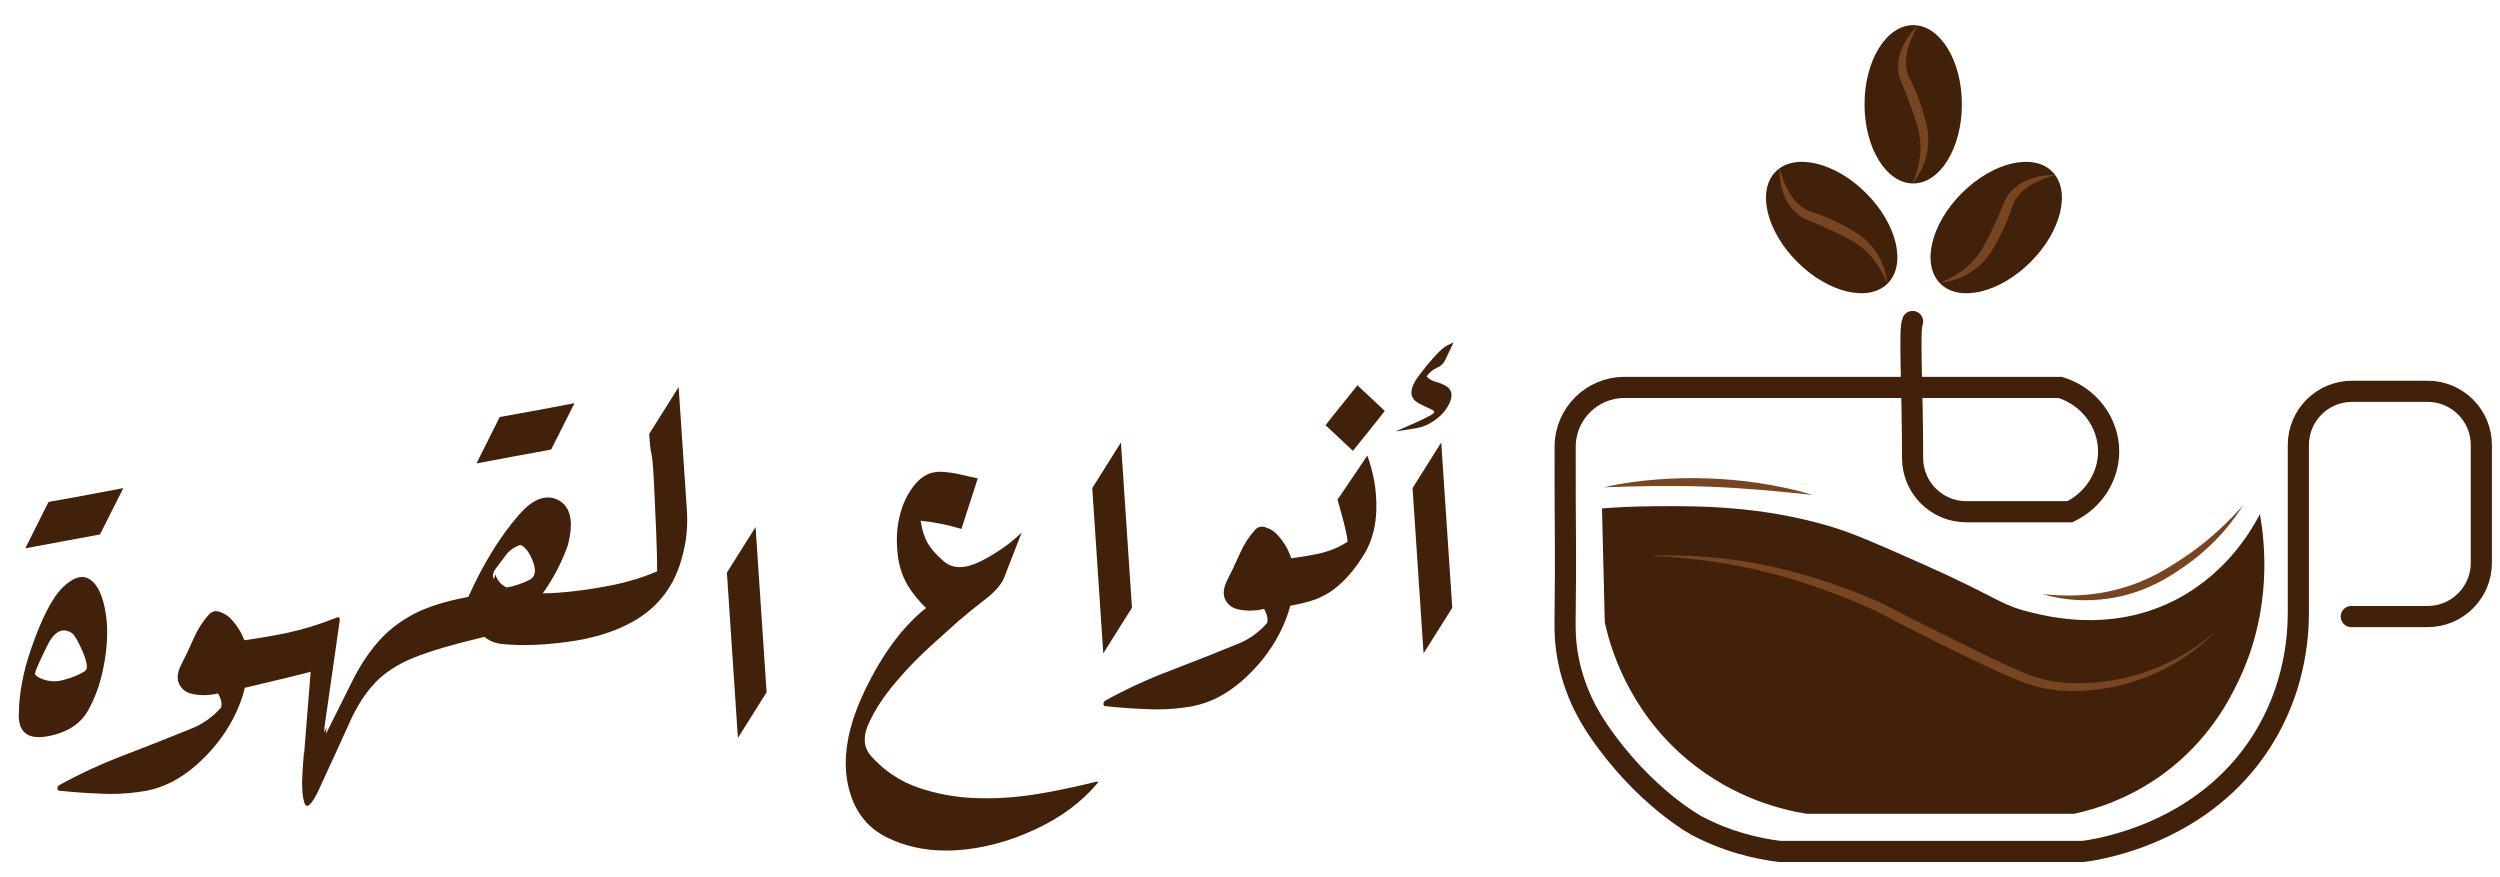 <?xml version="1.0" encoding="UTF-8"?>
<!-- Generator: Adobe Illustrator 24.1.1, SVG Export Plug-In . SVG Version: 6.00 Build 0)  -->
<svg xmlns="http://www.w3.org/2000/svg" xmlns:xlink="http://www.w3.org/1999/xlink" version="1.1" id="Layer_1" x="0px" y="0px" viewBox="0 0 1891.5 663.21" style="enable-background:new 0 0 1891.5 663.21;" xml:space="preserve">
<style type="text/css">
	.st0{fill:#42210B;}
	.st1{fill:none;stroke:#42210B;stroke-width:16;stroke-linecap:round;stroke-miterlimit:10;}
	.st2{fill:#77451F;}
</style>
<g>
	<g>
		<g>
			<path class="st0" d="M75.64,404.36l17.68-35.07c-17.25,3.36-36.13,6.85-56.63,10.49l-17.54,35.07     c9.39-1.73,18.78-3.47,28.17-5.25C56.71,407.83,66.15,406.08,75.64,404.36z"></path>
			<path class="st0" d="M66.44,537.89c5.08-9.01,8.81-18.97,11.21-29.9c2.3-10.54,3.45-20.31,3.45-29.32     c0-5.17-0.38-10.16-1.15-14.95c-2.11-12.84-5.99-21.22-11.64-25.15c-1.92-1.34-3.98-2.01-6.18-2.01c-4.31,0-9.1,2.54-14.37,7.62     c-8.15,7.67-16.39,23.72-24.72,48.15c-5.75,17.06-8.67,33.11-8.77,48.15c-0.1,0.1-0.14,0.24-0.14,0.43     c0,11.21,5.08,16.82,15.24,16.82c3.16,0,6.8-0.53,10.92-1.58C52.64,552.98,61.36,546.9,66.44,537.89z M41,515.47     c-3.55,0-7.04-0.77-10.49-2.3c-2.68-1.24-4.02-2.44-4.02-3.59c0-0.19,0.05-0.43,0.14-0.72c0.48-2.2,3.5-8.96,9.06-20.27     c3.83-7.76,8.05-11.64,12.65-11.64c2.01,0,4.07,0.72,6.18,2.16c1.92,1.34,4.65,6.09,8.19,14.23c2.01,4.79,3.02,8.43,3.02,10.92     c0,1.73-0.53,2.92-1.58,3.59c-4.31,2.68-9.54,4.84-15.67,6.47C45.98,515.08,43.49,515.47,41,515.47z"></path>
			<path class="st0" d="M417.01,340.11l17.68-35.07c-17.25,3.36-36.13,6.85-56.63,10.49l-17.54,35.07     c9.39-1.72,18.78-3.47,28.17-5.25C398.09,343.58,407.52,341.83,417.01,340.11z"></path>
			<path class="st0" d="M513.46,292.82l-22.28,35.5c0.48,7.67,1.05,12.75,1.72,15.24s1.32,10.06,1.94,22.71s1.17,24.89,1.65,36.72     c0.48,11.84,0.72,21.58,0.72,29.25c-10.92,4.79-23.21,8.48-36.87,11.07c-13.65,2.59-26.47,4.31-38.45,5.17     c-3.88,0.29-7.6,0.42-11.2,0.41c7.95-11.17,14.28-23.28,18.96-36.34c4.6-17.82,2.2-29.2-7.19-34.14     c-9.39-4.93-19.6-0.93-30.62,12c-13.99,16.29-26.5,36.7-37.51,61.23c-17.25,3.16-31.14,7.55-41.68,13.15     c-10.54,5.61-19.45,12.6-26.73,20.99s-13.75,18.25-19.4,29.61c-5.66,11.35-12.17,24.41-19.55,39.17l-0.39,0.65l0.54-4.82     l-2.05,3.96l0.47-3.1v-0.43l-0.17,0.21l11.67-81.57v-0.72c0-1.15-0.38-1.72-1.15-1.72c-0.57,0-1.25,0.19-2.01,0.58     c-12.27,4.89-24.34,8.6-36.22,11.14c-9.37,2-20.32,3.9-32.84,5.69c-2.25-6.22-5.87-11.88-10.86-16.98     c-1.72-1.72-4.26-3.21-7.62-4.46c-1.06-0.38-2.06-0.58-3.02-0.58c-2.01,0-3.79,0.86-5.32,2.59c-4.7,5.27-8.53,11.31-11.5,18.11     s-6.09,13.37-9.34,19.69c-1.82,3.55-2.73,6.76-2.73,9.63c0,3.16,1.1,5.94,3.31,8.34c2.49,2.87,6.47,4.51,11.93,4.89     c1.44,0.19,2.87,0.29,4.31,0.29c3.83,0,7.47-0.43,10.92-1.29c1.05,1.53,1.87,3.5,2.44,5.89c0.19,0.96,0.29,1.82,0.29,2.59     c0,1.06-0.24,1.92-0.72,2.59c-6.23,7-13.7,12.22-22.42,15.67c-16.96,6.9-34.02,13.63-51.17,20.2     c-17.15,6.56-33.35,14.06-48.58,22.49c-0.86,0.58-1.29,1.39-1.29,2.44c0,1.15,0.53,1.72,1.58,1.72     c10.73,1.15,21.7,1.92,32.92,2.3c2.01,0.1,3.98,0.14,5.89,0.14c9.2,0,18.25-0.81,27.17-2.44c13.22-2.59,25.7-9.03,37.44-19.33     c11.74-10.3,21.08-22.09,28.03-35.36c3.99-7.62,6.91-15.35,8.77-23.18c5.19-1.25,10.76-2.58,16.75-3.98     c12.84-3.02,23.86-5.72,33.06-8.12l-4.92,61.49l-0.25,0.31v0.14l-0.86,11.36c-0.86,12.17-0.43,20.79,1.29,25.87     s5.41,1.68,11.07-10.21c0.38-0.77,0.62-1.34,0.72-1.72l0.14-0.29c9.29-20.03,16.7-36.2,22.21-48.51     c5.51-12.31,11.95-22.35,19.33-30.11c7.38-7.76,17.1-14.09,29.18-18.97c12.07-4.89,29.37-10.01,51.89-15.38     c0.56-0.15,1.1-0.33,1.66-0.49c0.58,0.57,1.21,1.1,1.94,1.57c3.45,2.25,7.33,3.57,11.64,3.95c13.8,1.44,30.11,0.91,48.94-1.58     c18.83-2.49,34.9-7.33,48.22-14.52c20.31-10.83,33.35-27.74,39.1-50.74c2.87-10.35,4.02-21.27,3.45-32.77L513.46,292.82z      M374.75,430.66c2.59-3.45,5.22-6.97,7.91-10.56c2.68-3.59,6.37-6.2,11.07-7.83c3.74,1.53,6.92,5.8,9.56,12.79     c2.63,7,1.65,11.6-2.95,13.8c-6.09,2.97-11.79,4.83-17.11,5.64c-4.34-2.23-7.13-5.5-8.33-9.81c-0.43,1.14-0.87,2.32-1.3,3.51     C372.56,435.68,372.93,433.17,374.75,430.66z"></path>
			<polygon class="st0" points="549.97,433.25 558.3,558.3 580.01,523.8 571.67,398.75    "></polygon>
		</g>
		<g>
			<path class="st0" d="M830.32,591.35c-0.67,0-1.87,0.24-3.59,0.72c-12.84,3.26-26.93,6.18-42.26,8.77     c-12.75,2.11-25.44,3.16-38.09,3.16c-2.59,0-5.17-0.05-7.76-0.14c-15.24-0.48-29.82-3.12-43.77-7.91     c-13.94-4.79-25.9-12.79-35.86-24c-3.16-3.64-4.74-7.76-4.74-12.36c0-3.83,1.05-8,3.16-12.5c4.6-10.06,11.21-20.2,19.84-30.4     c8.62-10.21,17.7-19.62,27.24-28.24c9.53-8.62,16.36-14.76,20.48-18.4c5.84-5.08,12.58-10.54,20.2-16.39     c7.62-5.84,12.48-11.4,14.59-16.67l13.22-34.07c-8.91,8.62-19.4,15.95-31.48,21.99c-5.75,2.78-10.88,4.17-15.38,4.17     c-5.17,0-9.58-1.82-13.22-5.46c-4.7-4.02-8.31-8.17-10.85-12.43s-4.38-9.99-5.53-17.18c10.16,0.96,20.46,3.02,30.9,6.18     l12.36-38.23c-4.89-1.05-9.58-2.11-14.09-3.16s-9.3-1.68-14.37-1.87h-0.29c-7.28,0-13.56,3.21-18.83,9.63     c-5.46,6.61-9.34,14.71-11.64,24.29c-1.34,5.75-2.01,11.74-2.01,17.97c0,4.12,0.29,8.34,0.86,12.65     c1.53,10.83,5.65,20.36,12.36,28.6c3.35,4.31,6.32,7.62,8.91,9.92c-17.25,13.61-32.48,33.97-45.71,61.09     c-10.06,20.5-15.09,39.24-15.09,56.2c0,5.56,0.53,10.87,1.58,15.95c4.02,19.26,13.89,32.72,29.61,40.39     c13.41,6.61,28.27,9.92,44.56,9.92c2.78,0,5.65-0.1,8.62-0.29c19.64-1.34,39.31-6.59,59-15.74c19.69-9.15,35.52-20.96,47.5-35.43     c0.09-0.19,0.14-0.34,0.14-0.43C830.9,591.44,830.71,591.35,830.32,591.35z"></path>
			<polygon class="st0" points="848.1,334.78 826.4,369.28 834.74,494.33 856.44,459.83    "></polygon>
			<path class="st0" d="M1014.91,306.61c-4.07,4.98-8.07,10.01-12,15.09l20.7,19.4c4.02-4.98,8.05-9.97,12.07-14.95     c4.02-4.98,8.05-10.06,12.07-15.24l-20.7-19.4C1023.03,296.6,1018.98,301.63,1014.91,306.61z"></path>
			<path class="st0" d="M1011.96,378.04c4.98,17.15,7.52,27.74,7.62,31.77c-5.46,3.74-11.71,6.52-18.76,8.34     c-5.46,1.41-13.44,2.82-23.93,4.23c-2.18-6.98-6-13.28-11.5-18.89c-1.73-1.72-4.26-3.21-7.62-4.46     c-1.06-0.38-2.06-0.58-3.02-0.58c-2.01,0-3.79,0.86-5.32,2.59c-4.7,5.27-8.53,11.31-11.5,18.11s-6.09,13.37-9.34,19.69     c-1.82,3.55-2.73,6.76-2.73,9.63c0,3.16,1.1,5.94,3.31,8.34c2.49,2.87,6.47,4.51,11.93,4.89c1.44,0.19,2.87,0.29,4.31,0.29     c3.83,0,7.47-0.43,10.92-1.29c1.05,1.53,1.87,3.5,2.44,5.89c0.19,0.96,0.29,1.82,0.29,2.59c0,1.06-0.24,1.92-0.72,2.59     c-6.23,7-13.7,12.22-22.42,15.67c-16.96,6.9-34.02,13.63-51.17,20.2c-17.15,6.56-33.35,14.06-48.58,22.49     c-0.86,0.58-1.29,1.39-1.29,2.44c0,1.15,0.53,1.72,1.58,1.72c10.73,1.15,21.7,1.92,32.92,2.3c2.01,0.1,3.97,0.14,5.89,0.14     c9.2,0,18.25-0.81,27.17-2.44c13.22-2.59,25.7-9.03,37.44-19.33s21.08-22.09,28.03-35.36c3.67-7.01,6.43-14.12,8.29-21.31     c5.26-0.92,10.07-2.01,14.42-3.27c8.38-2.44,15.74-6.44,22.06-12c7.19-6.23,13.7-14.18,19.55-23.86     c5.84-9.68,8.89-21.2,9.13-34.57s-2.04-26.66-6.83-39.89L1011.96,378.04z"></path>
			<path class="st0" d="M1083.11,313.8c-4.31,2.39-8.81,4.6-13.51,6.61c-4.69,2.01-9.29,4.02-13.8,6.04     c5.27-0.86,10.42-1.68,15.45-2.44c5.03-0.77,9.85-2.83,14.45-6.18c5.37-3.83,9.15-8.39,11.35-13.65     c0.77-1.82,1.15-3.54,1.15-5.18c0-2.78-1.29-5.03-3.88-6.76c-2.3-1.44-4.94-2.54-7.9-3.31c-2.97-0.77-5.32-2.16-7.04-4.17     c2.21-3.06,4.79-5.22,7.76-6.47c2.97-1.24,5.08-3.21,6.32-5.89l6.32-13.37c-3.45,1.53-5.99,2.92-7.62,4.17     c-3.93,2.97-9.92,9.68-17.97,20.12c-4.22,5.46-6.32,10.01-6.32,13.65c0,3.45,1.82,6.13,5.46,8.05c1.63,0.96,3.47,1.89,5.53,2.8     c2.06,0.91,3.95,1.84,5.68,2.8c0.38,0.29,0.57,0.57,0.57,0.86C1085.12,312.16,1084.45,312.93,1083.11,313.8z"></path>
			<polygon class="st0" points="1068.74,369.28 1077.07,494.33 1098.78,459.83 1090.44,334.78    "></polygon>
		</g>
	</g>
	<g>
		<path class="st1" d="M1778.98,466.48h57.76c22.44,0,40.64-18.19,40.64-40.64V336.7c0-22.44-18.19-40.64-40.64-40.64h-57.17    c-22.44,0-40.64,18.19-40.64,40.64v126.91c-0.02,18.74-2.77,57.79-27.52,96.86c-44.42,70.12-122.77,82.04-135.12,83.71h-229.89    c-18.15-2.23-39.85-7.56-62.09-19.18c0,0-39.95-21.07-74.9-72.36c-7.54-11.07-11.81-20.31-12.88-22.68    c-2.81-6.21-6.79-16.17-9.47-28.59c-3.24-15.03-3.02-26.39-2.86-38.47c0.55-42.44,0.04-63.64,0.03-83.73    c-0.01-16.44-0.03-25.63-0.03-41.15c0-24.79,20.09-44.88,44.88-44.88h329.85c21.76,6.81,36.52,26.68,36.48,48.51    c-0.04,19.19-11.51,36.95-29.37,45.53h-78.32c-22.44,0-40.64-18.19-40.64-40.64c0-54.07-2.82-97.43,0-103.29"></path>
		<g>
			<path class="st2" d="M1213.47,368.66c12.97-2.95,26.16-4.77,39.42-5.82c13.26-1.09,26.59-1.33,39.89-0.86     c13.3,0.49,26.58,1.72,39.73,3.78c13.15,2.03,26.18,4.81,38.89,8.7c-13.22-1.35-26.34-2.76-39.46-3.86     c-13.13-1.06-26.25-1.9-39.38-2.38c-13.14-0.49-26.28-0.62-39.45-0.52C1239.94,367.83,1226.75,368.28,1213.47,368.66z"></path>
		</g>
		<g>
			<path class="st2" d="M1696.9,382.63c-7.74,12.43-17.43,23.74-28.47,33.56c-5.49,4.94-11.42,9.48-17.49,13.62     c-6.04,4.18-12.36,8.16-19.04,11.49c-6.66,3.35-13.65,6.11-20.83,8.17c-7.17,2.07-14.52,3.47-21.93,4.12     c-14.79,1.44-29.79,0.06-43.84-4.1c14.55,1.6,29.08,1.53,43.23-0.74c14.14-2.25,27.85-6.63,40.56-13.03     c6.38-3.16,12.49-6.9,18.56-10.82c3.07-1.97,6.03-3.93,8.98-6c2.93-2.08,5.83-4.2,8.67-6.41     C1676.66,403.57,1687.1,393.5,1696.9,382.63z"></path>
		</g>
		<path class="st0" d="M1212.06,384.67c0.71,28.74,1.42,57.48,2.12,86.22c3.56,16.25,16.56,65.45,62.58,103.92    c35.57,29.74,73.02,38.16,90.37,40.92c67.35,0,134.71,0,202.05,0c15.57-3.35,41.73-11.13,68.2-30.69    c34.51-25.51,49.82-56.48,56.27-69.9c25.98-54.14,19.89-105.37,16.19-126.17c-7.25,13.95-28.11,49.23-70.76,68.2    c-45.27,20.15-87.73,9.75-103.16,5.97c-23.4-5.73-24.31-11.17-81.84-36.66c-34.74-15.39-52.12-23.08-69.05-28.13    c-52.52-15.65-99.58-15.61-133-15.34C1235.1,383.12,1221.19,383.96,1212.06,384.67z"></path>
		<g>
			<path class="st2" d="M1248.63,420.5c38.14-1.48,76.73,3.12,113.67,13.64c9.25,2.57,18.42,5.44,27.46,8.66     c9.06,3.21,18,6.63,26.89,10.43c4.46,1.91,8.83,4.09,13.09,6.28l12.71,6.54c8.47,4.33,16.99,8.58,25.53,12.79     c17.04,8.47,34.13,17.04,51.31,24.98c8.6,3.92,17.23,7.68,26.13,9.99c4.45,1.17,8.98,1.94,13.6,2.45     c4.58,0.52,9.25,0.72,13.92,0.71c9.35-0.05,18.72-0.96,27.94-2.69c9.24-1.67,18.32-4.27,27.13-7.62     c17.66-6.64,34.08-16.63,48.58-29.03c-13.38,13.63-29.52,24.68-47.19,32.42c-17.7,7.72-36.92,12.09-56.35,12.75     c-4.86,0.16-9.75,0.11-14.65-0.31c-4.86-0.42-9.77-1.18-14.58-2.33c-9.64-2.32-18.63-6.08-27.44-9.89     c-8.79-3.88-17.4-8.05-26.01-12.19c-8.6-4.15-17.17-8.34-25.73-12.56c-8.54-4.28-17.05-8.6-25.54-12.99l-12.69-6.62     c-4.21-2.2-8.37-4.29-12.64-6.22c-17.23-7.71-35.07-14.26-53.13-19.96C1324.51,428.3,1286.76,422.12,1248.63,420.5z"></path>
		</g>
		<g>
			
				<ellipse transform="matrix(0.707 -0.707 0.707 0.707 284.318 1030.45)" class="st0" cx="1386.02" cy="172.02" rx="36.83" ry="59.89"></ellipse>
			<g>
				<path class="st2" d="M1346.36,127.13c1.5,5.14,3.12,10.16,5.39,14.77c2.22,4.62,5.05,8.83,8.57,12.14      c1.75,1.65,3.71,3.15,5.68,4.21c0.99,0.53,2.04,0.98,3.18,1.41c1.15,0.42,2.37,0.84,3.63,1.27c2.52,0.84,5.09,1.8,7.6,2.82      c2.5,1.04,4.99,2.15,7.41,3.32c4.79,2.35,9.54,4.68,14.28,7.5c4.7,2.79,9.33,6.28,13.03,10.5c7.51,8.4,11.78,19.04,12.92,29.66      c-4.17-9.83-9.66-18.81-17.11-25.53c-1.86-1.67-3.8-3.22-5.86-4.6c-2.07-1.37-4.22-2.66-6.48-3.85      c-2.25-1.19-4.57-2.36-6.94-3.49l-7.1-3.45c-4.68-2.29-9.34-4.33-14.22-6.23c-1.22-0.49-2.5-0.99-3.8-1.56      c-1.31-0.57-2.66-1.28-3.93-2.11c-2.58-1.65-4.67-3.65-6.56-5.83c-3.76-4.39-6.27-9.59-7.73-14.88      c-0.74-2.65-1.28-5.33-1.56-8.02c-0.17-1.34-0.25-2.69-0.34-4.02C1346.35,129.81,1346.35,128.46,1346.36,127.13z"></path>
			</g>
			
				<ellipse transform="matrix(0.707 -0.707 0.707 0.707 320.783 1118.484)" class="st0" cx="1510.52" cy="172.02" rx="59.89" ry="36.83"></ellipse>
			<g>
				<path class="st2" d="M1555.43,132.35c-5.14,1.5-10.16,3.12-14.77,5.39c-4.62,2.22-8.83,5.05-12.14,8.57      c-1.65,1.75-3.15,3.71-4.21,5.68c-0.53,0.99-0.98,2.04-1.41,3.18c-0.42,1.15-0.84,2.37-1.27,3.63c-0.84,2.52-1.8,5.09-2.82,7.6      c-1.04,2.5-2.15,4.99-3.32,7.41c-2.35,4.79-4.68,9.54-7.5,14.28c-2.79,4.7-6.28,9.33-10.5,13.03      c-8.4,7.5-19.04,11.78-29.66,12.92c9.83-4.17,18.81-9.66,25.53-17.11c1.67-1.86,3.22-3.8,4.6-5.86      c1.37-2.07,2.66-4.22,3.85-6.48c1.19-2.25,2.36-4.57,3.49-6.94l3.45-7.1c2.29-4.68,4.33-9.34,6.23-14.22      c0.49-1.22,0.99-2.5,1.56-3.8c0.57-1.31,1.28-2.66,2.11-3.93c1.65-2.58,3.65-4.67,5.83-6.56c4.39-3.76,9.59-6.27,14.88-7.73      c2.65-0.74,5.33-1.28,8.02-1.56c1.34-0.17,2.69-0.25,4.02-0.34C1552.75,132.34,1554.09,132.34,1555.43,132.35z"></path>
			</g>
			<ellipse class="st0" cx="1447.53" cy="78.91" rx="36.83" ry="59.89"></ellipse>
			<g>
				<path class="st2" d="M1451.23,19.11c-2.57,4.69-4.98,9.39-6.64,14.26c-1.7,4.84-2.69,9.81-2.52,14.65      c0.08,2.41,0.4,4.85,1.04,6.99c0.33,1.09,0.75,2.13,1.25,3.25c0.52,1.12,1.08,2.27,1.67,3.46c1.18,2.38,2.32,4.87,3.38,7.37      c1.04,2.51,2.01,5.05,2.9,7.6c1.72,5.05,3.44,10.05,4.79,15.4c1.35,5.31,2.16,11.03,1.79,16.64      c-0.63,11.25-5.14,21.79-11.84,30.11c4.01-9.9,6.47-20.13,5.95-30.15c-0.14-2.5-0.42-4.96-0.9-7.4      c-0.49-2.43-1.1-4.86-1.86-7.31c-0.74-2.44-1.56-4.9-2.43-7.37l-2.59-7.45c-1.69-4.93-3.54-9.67-5.65-14.47      c-0.52-1.21-1.06-2.47-1.57-3.79c-0.52-1.33-0.97-2.78-1.29-4.27c-0.65-2.99-0.71-5.88-0.52-8.77      c0.44-5.77,2.35-11.21,5.05-15.99c1.36-2.4,2.86-4.67,4.56-6.78c0.82-1.07,1.72-2.08,2.6-3.09      C1449.32,21,1450.27,20.05,1451.23,19.11z"></path>
			</g>
		</g>
	</g>
</g>
</svg>
